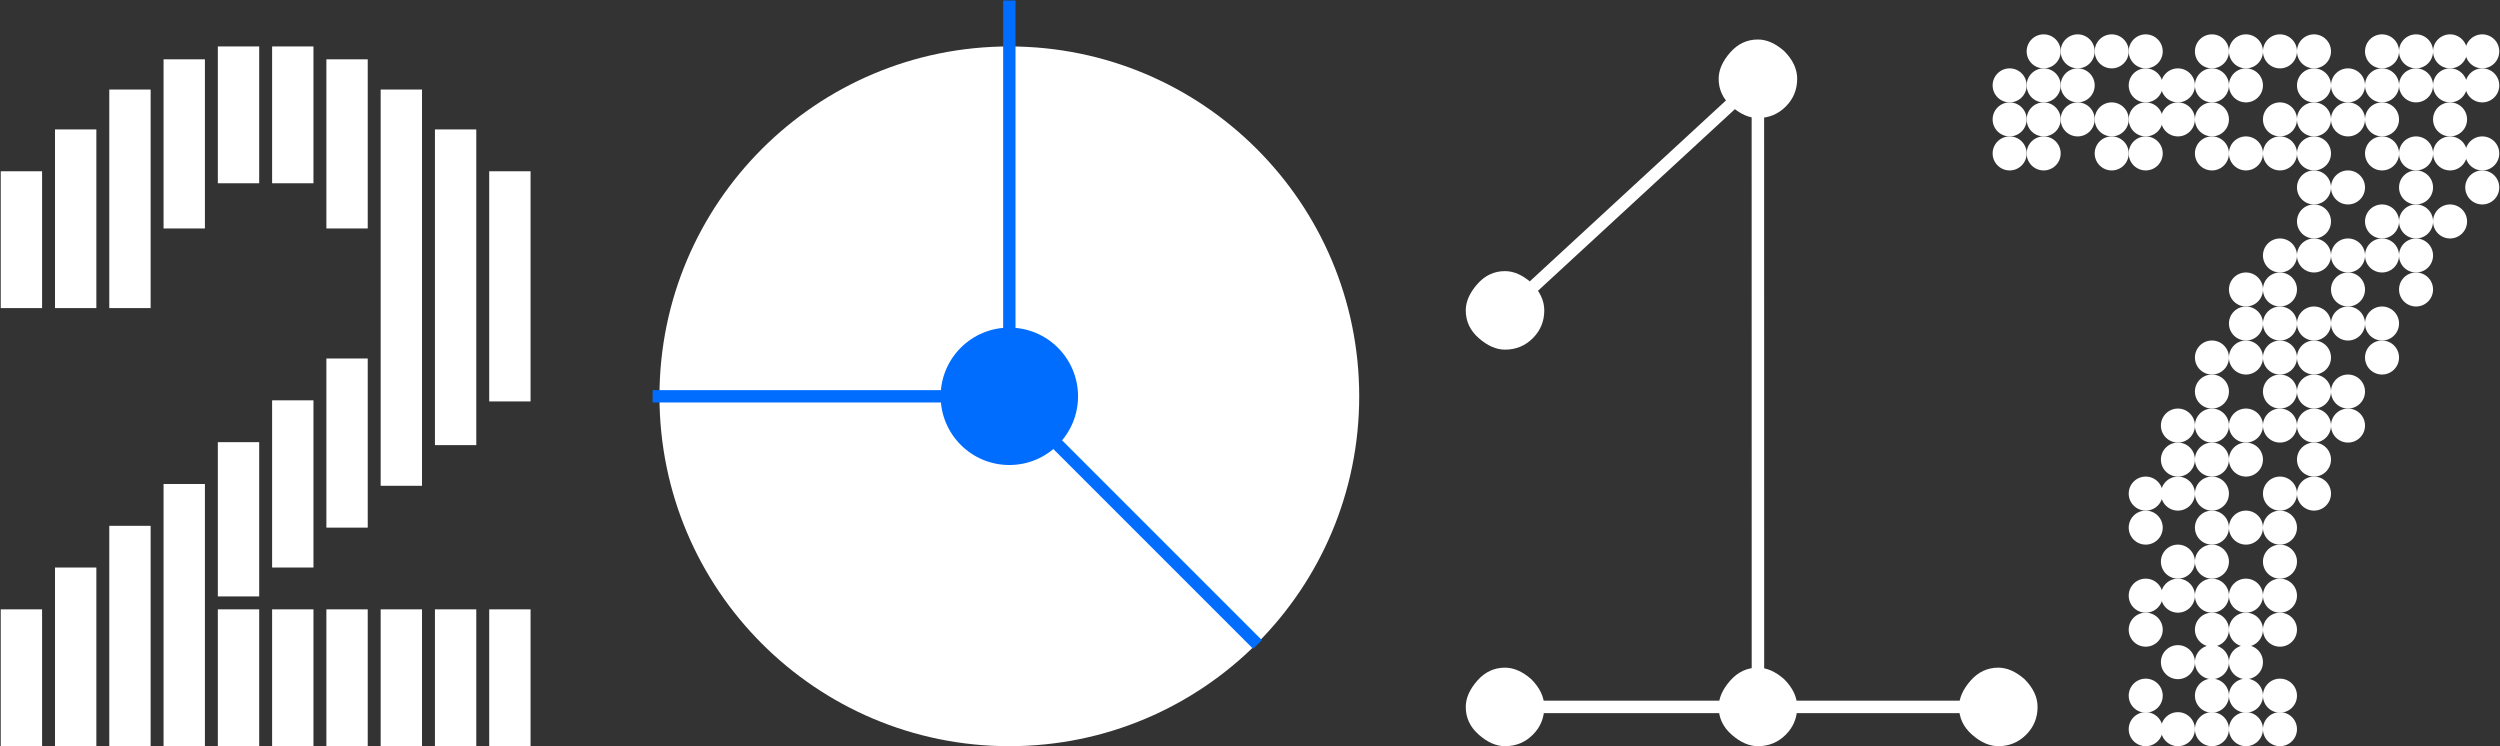 <?xml version="1.0" encoding="UTF-8"?>
<svg width="851px" height="254px" viewBox="0 0 851 254" version="1.1" xmlns="http://www.w3.org/2000/svg" xmlns:xlink="http://www.w3.org/1999/xlink">
    <rect x="0" y="0" width="851" height="254" fill="#333333" stroke="none"/>
    <title>2017</title>
    <defs></defs>
    <g id="Page-1" stroke="none" stroke-width="1" fill="none" fill-rule="evenodd">
        <g id="bs_microsite_IA17_1215px_B" transform="translate(-182, -206)">
            <g id="Group" transform="translate(182, 206)">
                <path d="M343.579,254 C409.353,254 462.674,200.68 462.674,134.905 C462.674,69.132 409.353,15.812 343.579,15.812 C277.805,15.812 224.484,69.132 224.484,134.905 C224.484,200.68 277.805,254 343.579,254" id="Fill-11" fill="#FFFFFF"></path>
                <path d="M222.155,134.905 L341.586,134.905" id="Stroke-13" stroke="#006DFF" stroke-width="4.202"></path>
                <path d="M428.049,219.375 L345.526,136.852" id="Stroke-14" stroke="#006DFF" stroke-width="4.202"></path>
                <path d="M343.579,0.172 L343.579,134.905" id="Stroke-15" stroke="#006DFF" stroke-width="4.202"></path>
                <path d="M366.963,134.905 C366.963,121.99 356.493,111.52 343.578,111.52 C330.663,111.52 320.193,121.99 320.193,134.905 C320.193,147.82 330.663,158.29 343.578,158.29 C356.493,158.29 366.963,147.82 366.963,134.905" id="Fill-16" fill="#006DFF"></path>
                <polygon id="Fill-18" fill="#FFFFFF" points="92.627 62.385 106.701 62.385 106.701 15.81 92.627 15.81"></polygon>
                <polygon id="Fill-19" fill="#FFFFFF" points="92.627 254 106.701 254 106.701 207.425 92.627 207.425"></polygon>
                <polygon id="Fill-20" fill="#FFFFFF" points="74.152 254 88.226 254 88.226 207.425 74.152 207.425"></polygon>
                <polygon id="Fill-21" fill="#FFFFFF" points="166.529 254 180.603 254 180.603 207.425 166.529 207.425"></polygon>
                <polygon id="Fill-22" fill="#FFFFFF" points="148.054 151.52 162.128 151.52 162.128 44.06 148.054 44.06"></polygon>
                <polygon id="Fill-23" fill="#FFFFFF" points="37.201 254 51.275 254 51.275 178.991 37.201 178.991"></polygon>
                <polygon id="Fill-24" fill="#FFFFFF" points="18.725 254 32.799 254 32.799 193.185 18.725 193.185"></polygon>
                <polygon id="Fill-25" fill="#FFFFFF" points="18.725 104.875 32.799 104.875 32.799 44.06 18.725 44.06"></polygon>
                <polygon id="Fill-26" fill="#FFFFFF" points="0.25 254 14.324 254 14.324 207.425 0.25 207.425"></polygon>
                <polygon id="Fill-27" fill="#FFFFFF" points="37.201 104.875 51.275 104.875 51.275 30.479 37.201 30.479"></polygon>
                <polygon id="Fill-28" fill="#FFFFFF" points="0.25 104.875 14.324 104.875 14.324 58.3 0.25 58.3"></polygon>
                <polygon id="Fill-29" fill="#FFFFFF" points="129.578 254 143.652 254 143.652 207.425 129.578 207.425"></polygon>
                <polygon id="Fill-30" fill="#FFFFFF" points="111.103 254 125.177 254 125.177 207.425 111.103 207.425"></polygon>
                <polygon id="Fill-31" fill="#FFFFFF" points="148.054 254 162.128 254 162.128 207.425 148.054 207.425"></polygon>
                <polygon id="Fill-32" fill="#FFFFFF" points="55.676 254 69.75 254 69.75 164.751 55.676 164.751"></polygon>
                <polygon id="Fill-33" fill="#FFFFFF" points="129.578 165.364 143.652 165.364 143.652 30.479 129.578 30.479"></polygon>
                <polygon id="Fill-34" fill="#FFFFFF" points="166.529 136.647 180.603 136.647 180.603 58.3 166.529 58.3"></polygon>
                <polygon id="Fill-35" fill="#FFFFFF" points="111.103 179.604 125.177 179.604 125.177 122.031 111.103 122.031"></polygon>
                <polygon id="Fill-36" fill="#FFFFFF" points="111.103 77.767 125.177 77.767 125.177 20.194 111.103 20.194"></polygon>
                <polygon id="Fill-37" fill="#FFFFFF" points="55.676 77.767 69.75 77.767 69.75 20.194 55.676 20.194"></polygon>
                <polygon id="Fill-38" fill="#FFFFFF" points="92.627 193.185 106.701 193.185 106.701 136.271 92.627 136.271"></polygon>
                <polygon id="Fill-39" fill="#FFFFFF" points="74.152 203.024 88.226 203.024 88.226 150.512 74.152 150.512"></polygon>
                <polygon id="Fill-40" fill="#FFFFFF" points="74.152 62.385 88.226 62.385 88.226 15.81 74.152 15.81"></polygon>
                <g id="Group-45" transform="translate(498, 227)" fill="#FFFFFF">
                    <path d="M14.309,27 C18.015,27 21.174,25.704 23.774,23.102 C26.367,20.509 27.672,17.351 27.672,13.636 C27.672,10.295 26.184,7.145 23.218,4.17 C20.242,1.577 17.276,0.272 14.309,0.272 C10.594,0.272 7.436,1.76 4.843,4.726 C2.24,7.702 0.945,10.669 0.945,13.636 C0.945,17.351 2.424,20.509 5.399,23.102 C8.366,25.704 11.332,27 14.309,27" id="Fill-41"></path>
                    <path d="M182.224,27 C185.93,27 189.089,25.704 191.69,23.102 C194.283,20.509 195.588,17.351 195.588,13.636 C195.588,10.295 194.1,7.145 191.133,4.17 C188.158,1.577 185.191,0.272 182.224,0.272 C178.509,0.272 175.351,1.76 172.758,4.726 C170.156,7.702 168.86,10.669 168.86,13.636 C168.86,17.351 170.339,20.509 173.315,23.102 C176.281,25.704 179.248,27 182.224,27" id="Fill-43"></path>
                </g>
                <path d="M679.657,240.62 L513.41,240.636" id="Stroke-47" stroke="#FFFFFF" stroke-width="4.244"></path>
                <path d="M598.404,244.566 L598.382,22.534" id="Stroke-48" stroke="#FFFFFF" stroke-width="4.244"></path>
                <g id="Group-55" transform="translate(498, 13)" fill="#FFFFFF">
                    <path d="M100.394,27.174 C104.1,27.174 107.259,25.878 109.86,23.276 C112.453,20.683 113.758,17.525 113.758,13.81 C113.758,10.469 112.27,7.319 109.303,4.344 C106.328,1.751 103.361,0.446 100.394,0.446 C96.679,0.446 93.521,1.934 90.928,4.9 C88.326,7.876 87.03,10.843 87.03,13.81 C87.03,17.525 88.509,20.683 91.485,23.276 C94.451,25.878 97.418,27.174 100.394,27.174" id="Fill-49"></path>
                    <path d="M100.394,241 C104.1,241 107.259,239.704 109.86,237.102 C112.453,234.509 113.758,231.351 113.758,227.636 C113.758,224.295 112.27,221.145 109.303,218.17 C106.328,215.577 103.361,214.272 100.394,214.272 C96.679,214.272 93.521,215.76 90.928,218.726 C88.326,221.702 87.03,224.669 87.03,227.636 C87.03,231.351 88.509,234.509 91.485,237.102 C94.451,239.704 97.418,241 100.394,241" id="Fill-51"></path>
                    <path d="M14.309,106.019 C18.015,106.019 21.174,104.723 23.774,102.121 C26.367,99.528 27.672,96.37 27.672,92.655 C27.672,89.314 26.184,86.164 23.218,83.189 C20.242,80.596 17.276,79.291 14.309,79.291 C10.594,79.291 7.436,80.779 4.843,83.745 C2.24,86.721 0.945,89.688 0.945,92.655 C0.945,96.37 2.424,99.528 5.399,102.121 C8.366,104.723 11.332,106.019 14.309,106.019" id="Fill-53"></path>
                </g>
                <path d="M596.955,28.37 L514.848,104.096" id="Stroke-56" stroke="#FFFFFF" stroke-width="4.244"></path>
                <g id="Group-303" transform="translate(678, 11)" fill="#FFFFFF">
                    <path d="M40.823,47.014 C44.021,47.014 46.613,44.422 46.613,41.225 C46.613,38.028 44.021,35.434 40.823,35.434 C37.625,35.434 35.033,38.028 35.033,41.225 C35.033,44.422 37.625,47.014 40.823,47.014" id="Fill-57"></path>
                    <path d="M52.403,47.014 C55.601,47.014 58.193,44.422 58.193,41.225 C58.193,38.028 55.601,35.434 52.403,35.434 C49.205,35.434 46.613,38.028 46.613,41.225 C46.613,44.422 49.205,47.014 52.403,47.014" id="Fill-59"></path>
                    <path d="M166.96,12.275 C170.158,12.275 172.75,9.683 172.75,6.486 C172.75,3.289 170.158,0.695 166.96,0.695 C163.762,0.695 161.17,3.289 161.17,6.486 C161.17,9.683 163.762,12.275 166.96,12.275" id="Fill-61"></path>
                    <path d="M29.243,12.275 C32.441,12.275 35.033,9.683 35.033,6.486 C35.033,3.289 32.441,0.695 29.243,0.695 C26.045,0.695 23.453,3.289 23.453,6.486 C23.453,9.683 26.045,12.275 29.243,12.275" id="Fill-63"></path>
                    <path d="M17.664,12.275 C20.862,12.275 23.454,9.683 23.454,6.486 C23.454,3.289 20.862,0.695 17.664,0.695 C14.466,0.695 11.874,3.289 11.874,6.486 C11.874,9.683 14.466,12.275 17.664,12.275" id="Fill-65"></path>
                    <path d="M132.841,12.275 C136.039,12.275 138.631,9.683 138.631,6.486 C138.631,3.289 136.039,0.695 132.841,0.695 C129.643,0.695 127.051,3.289 127.051,6.486 C127.051,9.683 129.643,12.275 132.841,12.275" id="Fill-67"></path>
                    <path d="M109.681,12.275 C112.879,12.275 115.472,9.683 115.472,6.486 C115.472,3.289 112.879,0.695 109.681,0.695 C106.484,0.695 103.891,3.289 103.891,6.486 C103.891,9.683 106.484,12.275 109.681,12.275" id="Fill-69"></path>
                    <path d="M74.942,12.275 C78.14,12.275 80.732,9.683 80.732,6.486 C80.732,3.289 78.14,0.695 74.942,0.695 C71.744,0.695 69.152,3.289 69.152,6.486 C69.152,9.683 71.744,12.275 74.942,12.275" id="Fill-71"></path>
                    <path d="M86.522,12.275 C89.72,12.275 92.312,9.683 92.312,6.486 C92.312,3.289 89.72,0.695 86.522,0.695 C83.324,0.695 80.732,3.289 80.732,6.486 C80.732,9.683 83.324,12.275 86.522,12.275" id="Fill-73"></path>
                    <path d="M98.102,12.275 C101.3,12.275 103.892,9.683 103.892,6.486 C103.892,3.289 101.3,0.695 98.102,0.695 C94.904,0.695 92.312,3.289 92.312,6.486 C92.312,9.683 94.904,12.275 98.102,12.275" id="Fill-75"></path>
                    <path d="M40.823,12.275 C44.021,12.275 46.613,9.683 46.613,6.486 C46.613,3.289 44.021,0.695 40.823,0.695 C37.625,0.695 35.033,3.289 35.033,6.486 C35.033,9.683 37.625,12.275 40.823,12.275" id="Fill-77"></path>
                    <path d="M144.421,12.275 C147.619,12.275 150.211,9.683 150.211,6.486 C150.211,3.289 147.619,0.695 144.421,0.695 C141.223,0.695 138.631,3.289 138.631,6.486 C138.631,9.683 141.223,12.275 144.421,12.275" id="Fill-79"></path>
                    <path d="M52.403,12.275 C55.601,12.275 58.193,9.683 58.193,6.486 C58.193,3.289 55.601,0.695 52.403,0.695 C49.205,0.695 46.613,3.289 46.613,6.486 C46.613,9.683 49.205,12.275 52.403,12.275" id="Fill-81"></path>
                    <path d="M156,12.275 C159.198,12.275 161.79,9.683 161.79,6.486 C161.79,3.289 159.198,0.695 156,0.695 C152.802,0.695 150.21,3.289 150.21,6.486 C150.21,9.683 152.802,12.275 156,12.275" id="Fill-83"></path>
                    <path d="M63.363,23.854 C66.561,23.854 69.153,21.262 69.153,18.064 C69.153,14.867 66.561,12.274 63.363,12.274 C60.165,12.274 57.573,14.867 57.573,18.064 C57.573,21.262 60.165,23.854 63.363,23.854" id="Fill-85"></path>
                    <path d="M166.96,23.854 C170.158,23.854 172.75,21.262 172.75,18.064 C172.75,14.867 170.158,12.274 166.96,12.274 C163.762,12.274 161.17,14.867 161.17,18.064 C161.17,21.262 163.762,23.854 166.96,23.854" id="Fill-87"></path>
                    <path d="M17.664,23.854 C20.862,23.854 23.454,21.262 23.454,18.064 C23.454,14.867 20.862,12.274 17.664,12.274 C14.466,12.274 11.874,14.867 11.874,18.064 C11.874,21.262 14.466,23.854 17.664,23.854" id="Fill-89"></path>
                    <path d="M6.084,23.854 C9.282,23.854 11.874,21.262 11.874,18.064 C11.874,14.867 9.282,12.274 6.084,12.274 C2.886,12.274 0.294,14.867 0.294,18.064 C0.294,21.262 2.886,23.854 6.084,23.854" id="Fill-91"></path>
                    <path d="M121.261,23.854 C124.459,23.854 127.051,21.262 127.051,18.064 C127.051,14.867 124.459,12.274 121.261,12.274 C118.063,12.274 115.471,14.867 115.471,18.064 C115.471,21.262 118.063,23.854 121.261,23.854" id="Fill-93"></path>
                    <path d="M132.841,23.854 C136.039,23.854 138.631,21.262 138.631,18.064 C138.631,14.867 136.039,12.274 132.841,12.274 C129.643,12.274 127.051,14.867 127.051,18.064 C127.051,21.262 129.643,23.854 132.841,23.854" id="Fill-95"></path>
                    <path d="M109.681,23.854 C112.879,23.854 115.472,21.262 115.472,18.064 C115.472,14.867 112.879,12.274 109.681,12.274 C106.484,12.274 103.891,14.867 103.891,18.064 C103.891,21.262 106.484,23.854 109.681,23.854" id="Fill-97"></path>
                    <path d="M74.942,23.854 C78.14,23.854 80.732,21.262 80.732,18.064 C80.732,14.867 78.14,12.274 74.942,12.274 C71.744,12.274 69.152,14.867 69.152,18.064 C69.152,21.262 71.744,23.854 74.942,23.854" id="Fill-99"></path>
                    <path d="M86.522,23.854 C89.72,23.854 92.312,21.262 92.312,18.064 C92.312,14.867 89.72,12.274 86.522,12.274 C83.324,12.274 80.732,14.867 80.732,18.064 C80.732,21.262 83.324,23.854 86.522,23.854" id="Fill-101"></path>
                    <path d="M144.421,23.854 C147.619,23.854 150.211,21.262 150.211,18.064 C150.211,14.867 147.619,12.274 144.421,12.274 C141.223,12.274 138.631,14.867 138.631,18.064 C138.631,21.262 141.223,23.854 144.421,23.854" id="Fill-103"></path>
                    <path d="M52.403,23.854 C55.601,23.854 58.193,21.262 58.193,18.064 C58.193,14.867 55.601,12.274 52.403,12.274 C49.205,12.274 46.613,14.867 46.613,18.064 C46.613,21.262 49.205,23.854 52.403,23.854" id="Fill-105"></path>
                    <path d="M156,23.854 C159.198,23.854 161.79,21.262 161.79,18.064 C161.79,14.867 159.198,12.274 156,12.274 C152.802,12.274 150.21,14.867 150.21,18.064 C150.21,21.262 152.802,23.854 156,23.854" id="Fill-107"></path>
                    <path d="M63.363,35.434 C66.561,35.434 69.153,32.842 69.153,29.645 C69.153,26.448 66.561,23.854 63.363,23.854 C60.165,23.854 57.573,26.448 57.573,29.645 C57.573,32.842 60.165,35.434 63.363,35.434" id="Fill-109"></path>
                    <path d="M29.243,35.434 C32.441,35.434 35.033,32.842 35.033,29.645 C35.033,26.448 32.441,23.854 29.243,23.854 C26.045,23.854 23.453,26.448 23.453,29.645 C23.453,32.842 26.045,35.434 29.243,35.434" id="Fill-111"></path>
                    <path d="M29.243,23.854 C32.441,23.854 35.033,21.262 35.033,18.064 C35.033,14.867 32.441,12.274 29.243,12.274 C26.045,12.274 23.453,14.867 23.453,18.064 C23.453,21.262 26.045,23.854 29.243,23.854" id="Fill-113"></path>
                    <path d="M132.841,35.434 C136.039,35.434 138.631,32.842 138.631,29.645 C138.631,26.448 136.039,23.854 132.841,23.854 C129.643,23.854 127.051,26.448 127.051,29.645 C127.051,32.842 129.643,35.434 132.841,35.434" id="Fill-115"></path>
                    <path d="M17.664,35.434 C20.862,35.434 23.454,32.842 23.454,29.645 C23.454,26.448 20.862,23.854 17.664,23.854 C14.466,23.854 11.874,26.448 11.874,29.645 C11.874,32.842 14.466,35.434 17.664,35.434" id="Fill-117"></path>
                    <path d="M121.261,35.434 C124.459,35.434 127.051,32.842 127.051,29.645 C127.051,26.448 124.459,23.854 121.261,23.854 C118.063,23.854 115.471,26.448 115.471,29.645 C115.471,32.842 118.063,35.434 121.261,35.434" id="Fill-119"></path>
                    <path d="M6.084,35.434 C9.282,35.434 11.874,32.842 11.874,29.645 C11.874,26.448 9.282,23.854 6.084,23.854 C2.886,23.854 0.294,26.448 0.294,29.645 C0.294,32.842 2.886,35.434 6.084,35.434" id="Fill-121"></path>
                    <path d="M109.681,35.434 C112.879,35.434 115.472,32.842 115.472,29.645 C115.472,26.448 112.879,23.854 109.681,23.854 C106.484,23.854 103.891,26.448 103.891,29.645 C103.891,32.842 106.484,35.434 109.681,35.434" id="Fill-123"></path>
                    <path d="M74.942,35.434 C78.14,35.434 80.732,32.842 80.732,29.645 C80.732,26.448 78.14,23.854 74.942,23.854 C71.744,23.854 69.152,26.448 69.152,29.645 C69.152,32.842 71.744,35.434 74.942,35.434" id="Fill-125"></path>
                    <path d="M98.102,35.434 C101.3,35.434 103.892,32.842 103.892,29.645 C103.892,26.448 101.3,23.854 98.102,23.854 C94.904,23.854 92.312,26.448 92.312,29.645 C92.312,32.842 94.904,35.434 98.102,35.434" id="Fill-127"></path>
                    <path d="M40.823,35.434 C44.021,35.434 46.613,32.842 46.613,29.645 C46.613,26.448 44.021,23.854 40.823,23.854 C37.625,23.854 35.033,26.448 35.033,29.645 C35.033,32.842 37.625,35.434 40.823,35.434" id="Fill-129"></path>
                    <path d="M52.403,35.434 C55.601,35.434 58.193,32.842 58.193,29.645 C58.193,26.448 55.601,23.854 52.403,23.854 C49.205,23.854 46.613,26.448 46.613,29.645 C46.613,32.842 49.205,35.434 52.403,35.434" id="Fill-131"></path>
                    <path d="M156,35.434 C159.198,35.434 161.79,32.842 161.79,29.645 C161.79,26.448 159.198,23.854 156,23.854 C152.802,23.854 150.21,26.448 150.21,29.645 C150.21,32.842 152.802,35.434 156,35.434" id="Fill-133"></path>
                    <path d="M166.96,47.014 C170.158,47.014 172.75,44.422 172.75,41.225 C172.75,38.028 170.158,35.434 166.96,35.434 C163.762,35.434 161.17,38.028 161.17,41.225 C161.17,44.422 163.762,47.014 166.96,47.014" id="Fill-135"></path>
                    <path d="M132.841,47.014 C136.039,47.014 138.631,44.422 138.631,41.225 C138.631,38.028 136.039,35.434 132.841,35.434 C129.643,35.434 127.051,38.028 127.051,41.225 C127.051,44.422 129.643,47.014 132.841,47.014" id="Fill-137"></path>
                    <path d="M17.664,47.014 C20.862,47.014 23.454,44.422 23.454,41.225 C23.454,38.028 20.862,35.434 17.664,35.434 C14.466,35.434 11.874,38.028 11.874,41.225 C11.874,44.422 14.466,47.014 17.664,47.014" id="Fill-139"></path>
                    <path d="M6.084,47.014 C9.282,47.014 11.874,44.422 11.874,41.225 C11.874,38.028 9.282,35.434 6.084,35.434 C2.886,35.434 0.294,38.028 0.294,41.225 C0.294,44.422 2.886,47.014 6.084,47.014" id="Fill-141"></path>
                    <path d="M109.681,47.014 C112.879,47.014 115.472,44.422 115.472,41.225 C115.472,38.028 112.879,35.434 109.681,35.434 C106.484,35.434 103.891,38.028 103.891,41.225 C103.891,44.422 106.484,47.014 109.681,47.014" id="Fill-143"></path>
                    <path d="M74.942,47.014 C78.14,47.014 80.732,44.422 80.732,41.225 C80.732,38.028 78.14,35.434 74.942,35.434 C71.744,35.434 69.152,38.028 69.152,41.225 C69.152,44.422 71.744,47.014 74.942,47.014" id="Fill-145"></path>
                    <path d="M86.522,47.014 C89.72,47.014 92.312,44.422 92.312,41.225 C92.312,38.028 89.72,35.434 86.522,35.434 C83.324,35.434 80.732,38.028 80.732,41.225 C80.732,44.422 83.324,47.014 86.522,47.014" id="Fill-147"></path>
                    <path d="M98.102,47.014 C101.3,47.014 103.892,44.422 103.892,41.225 C103.892,38.028 101.3,35.434 98.102,35.434 C94.904,35.434 92.312,38.028 92.312,41.225 C92.312,44.422 94.904,47.014 98.102,47.014" id="Fill-149"></path>
                    <path d="M144.421,47.014 C147.619,47.014 150.211,44.422 150.211,41.225 C150.211,38.028 147.619,35.434 144.421,35.434 C141.223,35.434 138.631,38.028 138.631,41.225 C138.631,44.422 141.223,47.014 144.421,47.014" id="Fill-151"></path>
                    <path d="M156,47.014 C159.198,47.014 161.79,44.422 161.79,41.225 C161.79,38.028 159.198,35.434 156,35.434 C152.802,35.434 150.21,38.028 150.21,41.225 C150.21,44.422 152.802,47.014 156,47.014" id="Fill-153"></path>
                    <path d="M166.96,58.594 C170.158,58.594 172.75,56.002 172.75,52.805 C172.75,49.608 170.158,47.014 166.96,47.014 C163.762,47.014 161.17,49.608 161.17,52.805 C161.17,56.002 163.762,58.594 166.96,58.594" id="Fill-155"></path>
                    <path d="M121.261,58.594 C124.459,58.594 127.051,56.002 127.051,52.805 C127.051,49.608 124.459,47.014 121.261,47.014 C118.063,47.014 115.471,49.608 115.471,52.805 C115.471,56.002 118.063,58.594 121.261,58.594" id="Fill-157"></path>
                    <path d="M109.681,58.594 C112.879,58.594 115.472,56.002 115.472,52.805 C115.472,49.608 112.879,47.014 109.681,47.014 C106.484,47.014 103.891,49.608 103.891,52.805 C103.891,56.002 106.484,58.594 109.681,58.594" id="Fill-159"></path>
                    <path d="M144.421,58.594 C147.619,58.594 150.211,56.002 150.211,52.805 C150.211,49.608 147.619,47.014 144.421,47.014 C141.223,47.014 138.631,49.608 138.631,52.805 C138.631,56.002 141.223,58.594 144.421,58.594" id="Fill-161"></path>
                    <path d="M109.681,70.174 C112.879,70.174 115.472,67.582 115.472,64.385 C115.472,61.188 112.879,58.594 109.681,58.594 C106.484,58.594 103.891,61.188 103.891,64.385 C103.891,67.582 106.484,70.174 109.681,70.174" id="Fill-163"></path>
                    <path d="M144.421,70.174 C147.619,70.174 150.211,67.582 150.211,64.385 C150.211,61.188 147.619,58.594 144.421,58.594 C141.223,58.594 138.631,61.188 138.631,64.385 C138.631,67.582 141.223,70.174 144.421,70.174" id="Fill-165"></path>
                    <path d="M132.841,70.174 C136.039,70.174 138.631,67.582 138.631,64.385 C138.631,61.188 136.039,58.594 132.841,58.594 C129.643,58.594 127.051,61.188 127.051,64.385 C127.051,67.582 129.643,70.174 132.841,70.174" id="Fill-167"></path>
                    <path d="M156,70.174 C159.198,70.174 161.79,67.582 161.79,64.385 C161.79,61.188 159.198,58.594 156,58.594 C152.802,58.594 150.21,61.188 150.21,64.385 C150.21,67.582 152.802,70.174 156,70.174" id="Fill-169"></path>
                    <path d="M132.841,81.754 C136.039,81.754 138.631,79.162 138.631,75.965 C138.631,72.768 136.039,70.174 132.841,70.174 C129.643,70.174 127.051,72.768 127.051,75.965 C127.051,79.162 129.643,81.754 132.841,81.754" id="Fill-171"></path>
                    <path d="M121.261,81.754 C124.459,81.754 127.051,79.162 127.051,75.965 C127.051,72.768 124.459,70.174 121.261,70.174 C118.063,70.174 115.471,72.768 115.471,75.965 C115.471,79.162 118.063,81.754 121.261,81.754" id="Fill-173"></path>
                    <path d="M109.681,81.754 C112.879,81.754 115.472,79.162 115.472,75.965 C115.472,72.768 112.879,70.174 109.681,70.174 C106.484,70.174 103.891,72.768 103.891,75.965 C103.891,79.162 106.484,81.754 109.681,81.754" id="Fill-175"></path>
                    <path d="M98.102,81.754 C101.3,81.754 103.892,79.162 103.892,75.965 C103.892,72.768 101.3,70.174 98.102,70.174 C94.904,70.174 92.312,72.768 92.312,75.965 C92.312,79.162 94.904,81.754 98.102,81.754" id="Fill-177"></path>
                    <path d="M144.421,81.754 C147.619,81.754 150.211,79.162 150.211,75.965 C150.211,72.768 147.619,70.174 144.421,70.174 C141.223,70.174 138.631,72.768 138.631,75.965 C138.631,79.162 141.223,81.754 144.421,81.754" id="Fill-179"></path>
                    <path d="M121.261,93.332 C124.459,93.332 127.051,90.74 127.051,87.543 C127.051,84.346 124.459,81.752 121.261,81.752 C118.063,81.752 115.471,84.346 115.471,87.543 C115.471,90.74 118.063,93.332 121.261,93.332" id="Fill-181"></path>
                    <path d="M86.522,93.332 C89.72,93.332 92.312,90.74 92.312,87.543 C92.312,84.346 89.72,81.752 86.522,81.752 C83.324,81.752 80.732,84.346 80.732,87.543 C80.732,90.74 83.324,93.332 86.522,93.332" id="Fill-183"></path>
                    <path d="M144.421,93.332 C147.619,93.332 150.211,90.74 150.211,87.543 C150.211,84.346 147.619,81.752 144.421,81.752 C141.223,81.752 138.631,84.346 138.631,87.543 C138.631,90.74 141.223,93.332 144.421,93.332" id="Fill-185"></path>
                    <path d="M132.841,104.912 C136.039,104.912 138.631,102.32 138.631,99.123 C138.631,95.926 136.039,93.332 132.841,93.332 C129.643,93.332 127.051,95.926 127.051,99.123 C127.051,102.32 129.643,104.912 132.841,104.912" id="Fill-187"></path>
                    <path d="M121.261,104.912 C124.459,104.912 127.051,102.32 127.051,99.123 C127.051,95.926 124.459,93.332 121.261,93.332 C118.063,93.332 115.471,95.926 115.471,99.123 C115.471,102.32 118.063,104.912 121.261,104.912" id="Fill-189"></path>
                    <path d="M109.681,104.912 C112.879,104.912 115.472,102.32 115.472,99.123 C115.472,95.926 112.879,93.332 109.681,93.332 C106.484,93.332 103.891,95.926 103.891,99.123 C103.891,102.32 106.484,104.912 109.681,104.912" id="Fill-191"></path>
                    <path d="M86.522,104.912 C89.72,104.912 92.312,102.32 92.312,99.123 C92.312,95.926 89.72,93.332 86.522,93.332 C83.324,93.332 80.732,95.926 80.732,99.123 C80.732,102.32 83.324,104.912 86.522,104.912" id="Fill-193"></path>
                    <path d="M98.102,104.912 C101.3,104.912 103.892,102.32 103.892,99.123 C103.892,95.926 101.3,93.332 98.102,93.332 C94.904,93.332 92.312,95.926 92.312,99.123 C92.312,102.32 94.904,104.912 98.102,104.912" id="Fill-195"></path>
                    <path d="M98.102,93.332 C101.3,93.332 103.892,90.74 103.892,87.543 C103.892,84.346 101.3,81.752 98.102,81.752 C94.904,81.752 92.312,84.346 92.312,87.543 C92.312,90.74 94.904,93.332 98.102,93.332" id="Fill-197"></path>
                    <path d="M132.841,116.492 C136.039,116.492 138.631,113.9 138.631,110.703 C138.631,107.506 136.039,104.912 132.841,104.912 C129.643,104.912 127.051,107.506 127.051,110.703 C127.051,113.9 129.643,116.492 132.841,116.492" id="Fill-199"></path>
                    <path d="M109.681,116.492 C112.879,116.492 115.472,113.9 115.472,110.703 C115.472,107.506 112.879,104.912 109.681,104.912 C106.484,104.912 103.891,107.506 103.891,110.703 C103.891,113.9 106.484,116.492 109.681,116.492" id="Fill-201"></path>
                    <path d="M74.942,116.492 C78.14,116.492 80.732,113.9 80.732,110.703 C80.732,107.506 78.14,104.912 74.942,104.912 C71.744,104.912 69.152,107.506 69.152,110.703 C69.152,113.9 71.744,116.492 74.942,116.492" id="Fill-203"></path>
                    <path d="M86.522,116.492 C89.72,116.492 92.312,113.9 92.312,110.703 C92.312,107.506 89.72,104.912 86.522,104.912 C83.324,104.912 80.732,107.506 80.732,110.703 C80.732,113.9 83.324,116.492 86.522,116.492" id="Fill-205"></path>
                    <path d="M98.102,116.492 C101.3,116.492 103.892,113.9 103.892,110.703 C103.892,107.506 101.3,104.912 98.102,104.912 C94.904,104.912 92.312,107.506 92.312,110.703 C92.312,113.9 94.904,116.492 98.102,116.492" id="Fill-207"></path>
                    <path d="M121.261,128.072 C124.459,128.072 127.051,125.48 127.051,122.283 C127.051,119.086 124.459,116.492 121.261,116.492 C118.063,116.492 115.471,119.086 115.471,122.283 C115.471,125.48 118.063,128.072 121.261,128.072" id="Fill-209"></path>
                    <path d="M109.681,128.072 C112.879,128.072 115.472,125.48 115.472,122.283 C115.472,119.086 112.879,116.492 109.681,116.492 C106.484,116.492 103.891,119.086 103.891,122.283 C103.891,125.48 106.484,128.072 109.681,128.072" id="Fill-211"></path>
                    <path d="M74.942,128.072 C78.14,128.072 80.732,125.48 80.732,122.283 C80.732,119.086 78.14,116.492 74.942,116.492 C71.744,116.492 69.152,119.086 69.152,122.283 C69.152,125.48 71.744,128.072 74.942,128.072" id="Fill-213"></path>
                    <path d="M98.102,128.072 C101.3,128.072 103.892,125.48 103.892,122.283 C103.892,119.086 101.3,116.492 98.102,116.492 C94.904,116.492 92.312,119.086 92.312,122.283 C92.312,125.48 94.904,128.072 98.102,128.072" id="Fill-215"></path>
                    <path d="M63.363,139.652 C66.561,139.652 69.153,137.06 69.153,133.863 C69.153,130.666 66.561,128.072 63.363,128.072 C60.165,128.072 57.573,130.666 57.573,133.863 C57.573,137.06 60.165,139.652 63.363,139.652" id="Fill-217"></path>
                    <path d="M121.261,139.652 C124.459,139.652 127.051,137.06 127.051,133.863 C127.051,130.666 124.459,128.072 121.261,128.072 C118.063,128.072 115.471,130.666 115.471,133.863 C115.471,137.06 118.063,139.652 121.261,139.652" id="Fill-219"></path>
                    <path d="M109.681,139.652 C112.879,139.652 115.472,137.06 115.472,133.863 C115.472,130.666 112.879,128.072 109.681,128.072 C106.484,128.072 103.891,130.666 103.891,133.863 C103.891,137.06 106.484,139.652 109.681,139.652" id="Fill-221"></path>
                    <path d="M74.942,139.652 C78.14,139.652 80.732,137.06 80.732,133.863 C80.732,130.666 78.14,128.072 74.942,128.072 C71.744,128.072 69.152,130.666 69.152,133.863 C69.152,137.06 71.744,139.652 74.942,139.652" id="Fill-223"></path>
                    <path d="M86.522,139.652 C89.72,139.652 92.312,137.06 92.312,133.863 C92.312,130.666 89.72,128.072 86.522,128.072 C83.324,128.072 80.732,130.666 80.732,133.863 C80.732,137.06 83.324,139.652 86.522,139.652" id="Fill-225"></path>
                    <path d="M98.102,139.652 C101.3,139.652 103.892,137.06 103.892,133.863 C103.892,130.666 101.3,128.072 98.102,128.072 C94.904,128.072 92.312,130.666 92.312,133.863 C92.312,137.06 94.904,139.652 98.102,139.652" id="Fill-227"></path>
                    <path d="M63.363,151.231 C66.561,151.231 69.153,148.638 69.153,145.441 C69.153,142.244 66.561,139.65 63.363,139.65 C60.165,139.65 57.573,142.244 57.573,145.441 C57.573,148.638 60.165,151.231 63.363,151.231" id="Fill-229"></path>
                    <path d="M74.942,151.231 C78.14,151.231 80.732,148.638 80.732,145.441 C80.732,142.244 78.14,139.65 74.942,139.65 C71.744,139.65 69.152,142.244 69.152,145.441 C69.152,148.638 71.744,151.231 74.942,151.231" id="Fill-231"></path>
                    <path d="M74.942,162.81 C78.14,162.81 80.732,160.219 80.732,157.022 C80.732,153.825 78.14,151.231 74.942,151.231 C71.744,151.231 69.152,153.825 69.152,157.022 C69.152,160.219 71.744,162.81 74.942,162.81" id="Fill-233"></path>
                    <path d="M109.681,151.231 C112.879,151.231 115.472,148.638 115.472,145.441 C115.472,142.244 112.879,139.65 109.681,139.65 C106.484,139.65 103.891,142.244 103.891,145.441 C103.891,148.638 106.484,151.231 109.681,151.231" id="Fill-235"></path>
                    <path d="M86.522,151.231 C89.72,151.231 92.312,148.638 92.312,145.441 C92.312,142.244 89.72,139.65 86.522,139.65 C83.324,139.65 80.732,142.244 80.732,145.441 C80.732,148.638 83.324,151.231 86.522,151.231" id="Fill-237"></path>
                    <path d="M63.363,162.81 C66.561,162.81 69.153,160.219 69.153,157.022 C69.153,153.825 66.561,151.231 63.363,151.231 C60.165,151.231 57.573,153.825 57.573,157.022 C57.573,160.219 60.165,162.81 63.363,162.81" id="Fill-239"></path>
                    <path d="M98.102,162.81 C101.3,162.81 103.892,160.219 103.892,157.022 C103.892,153.825 101.3,151.231 98.102,151.231 C94.904,151.231 92.312,153.825 92.312,157.022 C92.312,160.219 94.904,162.81 98.102,162.81" id="Fill-241"></path>
                    <path d="M109.681,162.81 C112.879,162.81 115.472,160.219 115.472,157.022 C115.472,153.825 112.879,151.231 109.681,151.231 C106.484,151.231 103.891,153.825 103.891,157.022 C103.891,160.219 106.484,162.81 109.681,162.81" id="Fill-243"></path>
                    <path d="M52.403,162.81 C55.601,162.81 58.193,160.219 58.193,157.022 C58.193,153.825 55.601,151.231 52.403,151.231 C49.205,151.231 46.613,153.825 46.613,157.022 C46.613,160.219 49.205,162.81 52.403,162.81" id="Fill-245"></path>
                    <path d="M74.942,174.391 C78.14,174.391 80.732,171.799 80.732,168.602 C80.732,165.405 78.14,162.811 74.942,162.811 C71.744,162.811 69.152,165.405 69.152,168.602 C69.152,171.799 71.744,174.391 74.942,174.391" id="Fill-247"></path>
                    <path d="M86.522,174.391 C89.72,174.391 92.312,171.799 92.312,168.602 C92.312,165.405 89.72,162.811 86.522,162.811 C83.324,162.811 80.732,165.405 80.732,168.602 C80.732,171.799 83.324,174.391 86.522,174.391" id="Fill-249"></path>
                    <path d="M98.102,174.391 C101.3,174.391 103.892,171.799 103.892,168.602 C103.892,165.405 101.3,162.811 98.102,162.811 C94.904,162.811 92.312,165.405 92.312,168.602 C92.312,171.799 94.904,174.391 98.102,174.391" id="Fill-251"></path>
                    <path d="M52.403,174.391 C55.601,174.391 58.193,171.799 58.193,168.602 C58.193,165.405 55.601,162.811 52.403,162.811 C49.205,162.811 46.613,165.405 46.613,168.602 C46.613,171.799 49.205,174.391 52.403,174.391" id="Fill-253"></path>
                    <path d="M74.942,185.971 C78.14,185.971 80.732,183.379 80.732,180.182 C80.732,176.985 78.14,174.391 74.942,174.391 C71.744,174.391 69.152,176.985 69.152,180.182 C69.152,183.379 71.744,185.971 74.942,185.971" id="Fill-255"></path>
                    <path d="M63.363,185.971 C66.561,185.971 69.153,183.379 69.153,180.182 C69.153,176.985 66.561,174.391 63.363,174.391 C60.165,174.391 57.573,176.985 57.573,180.182 C57.573,183.379 60.165,185.971 63.363,185.971" id="Fill-257"></path>
                    <path d="M98.102,185.971 C101.3,185.971 103.892,183.379 103.892,180.182 C103.892,176.985 101.3,174.391 98.102,174.391 C94.904,174.391 92.312,176.985 92.312,180.182 C92.312,183.379 94.904,185.971 98.102,185.971" id="Fill-259"></path>
                    <path d="M63.363,197.551 C66.561,197.551 69.153,194.959 69.153,191.762 C69.153,188.565 66.561,185.971 63.363,185.971 C60.165,185.971 57.573,188.565 57.573,191.762 C57.573,194.959 60.165,197.551 63.363,197.551" id="Fill-261"></path>
                    <path d="M74.942,197.551 C78.14,197.551 80.732,194.959 80.732,191.762 C80.732,188.565 78.14,185.971 74.942,185.971 C71.744,185.971 69.152,188.565 69.152,191.762 C69.152,194.959 71.744,197.551 74.942,197.551" id="Fill-263"></path>
                    <path d="M86.522,197.551 C89.72,197.551 92.312,194.959 92.312,191.762 C92.312,188.565 89.72,185.971 86.522,185.971 C83.324,185.971 80.732,188.565 80.732,191.762 C80.732,194.959 83.324,197.551 86.522,197.551" id="Fill-265"></path>
                    <path d="M98.102,197.551 C101.3,197.551 103.892,194.959 103.892,191.762 C103.892,188.565 101.3,185.971 98.102,185.971 C94.904,185.971 92.312,188.565 92.312,191.762 C92.312,194.959 94.904,197.551 98.102,197.551" id="Fill-267"></path>
                    <path d="M52.403,197.551 C55.601,197.551 58.193,194.959 58.193,191.762 C58.193,188.565 55.601,185.971 52.403,185.971 C49.205,185.971 46.613,188.565 46.613,191.762 C46.613,194.959 49.205,197.551 52.403,197.551" id="Fill-269"></path>
                    <path d="M86.522,209.131 C89.72,209.131 92.312,206.539 92.312,203.342 C92.312,200.145 89.72,197.551 86.522,197.551 C83.324,197.551 80.732,200.145 80.732,203.342 C80.732,206.539 83.324,209.131 86.522,209.131" id="Fill-271"></path>
                    <path d="M74.942,209.131 C78.14,209.131 80.732,206.539 80.732,203.342 C80.732,200.145 78.14,197.551 74.942,197.551 C71.744,197.551 69.152,200.145 69.152,203.342 C69.152,206.539 71.744,209.131 74.942,209.131" id="Fill-273"></path>
                    <path d="M98.102,209.131 C101.3,209.131 103.892,206.539 103.892,203.342 C103.892,200.145 101.3,197.551 98.102,197.551 C94.904,197.551 92.312,200.145 92.312,203.342 C92.312,206.539 94.904,209.131 98.102,209.131" id="Fill-275"></path>
                    <path d="M52.403,209.131 C55.601,209.131 58.193,206.539 58.193,203.342 C58.193,200.145 55.601,197.551 52.403,197.551 C49.205,197.551 46.613,200.145 46.613,203.342 C46.613,206.539 49.205,209.131 52.403,209.131" id="Fill-277"></path>
                    <path d="M63.363,220.184 C66.561,220.184 69.153,217.592 69.153,214.395 C69.153,211.198 66.561,208.604 63.363,208.604 C60.165,208.604 57.573,211.198 57.573,214.395 C57.573,217.592 60.165,220.184 63.363,220.184" id="Fill-279"></path>
                    <path d="M74.942,220.184 C78.14,220.184 80.732,217.592 80.732,214.395 C80.732,211.198 78.14,208.604 74.942,208.604 C71.744,208.604 69.152,211.198 69.152,214.395 C69.152,217.592 71.744,220.184 74.942,220.184" id="Fill-281"></path>
                    <path d="M86.522,220.184 C89.72,220.184 92.312,217.592 92.312,214.395 C92.312,211.198 89.72,208.604 86.522,208.604 C83.324,208.604 80.732,211.198 80.732,214.395 C80.732,217.592 83.324,220.184 86.522,220.184" id="Fill-283"></path>
                    <path d="M86.522,231.592 C89.72,231.592 92.312,229 92.312,225.803 C92.312,222.606 89.72,220.012 86.522,220.012 C83.324,220.012 80.732,222.606 80.732,225.803 C80.732,229 83.324,231.592 86.522,231.592" id="Fill-285"></path>
                    <path d="M74.942,231.592 C78.14,231.592 80.732,229 80.732,225.803 C80.732,222.606 78.14,220.012 74.942,220.012 C71.744,220.012 69.152,222.606 69.152,225.803 C69.152,229 71.744,231.592 74.942,231.592" id="Fill-287"></path>
                    <path d="M98.102,231.592 C101.3,231.592 103.892,229 103.892,225.803 C103.892,222.606 101.3,220.012 98.102,220.012 C94.904,220.012 92.312,222.606 92.312,225.803 C92.312,229 94.904,231.592 98.102,231.592" id="Fill-289"></path>
                    <path d="M52.403,231.592 C55.601,231.592 58.193,229 58.193,225.803 C58.193,222.606 55.601,220.012 52.403,220.012 C49.205,220.012 46.613,222.606 46.613,225.803 C46.613,229 49.205,231.592 52.403,231.592" id="Fill-291"></path>
                    <path d="M63.363,243 C66.561,243 69.153,240.408 69.153,237.211 C69.153,234.014 66.561,231.42 63.363,231.42 C60.165,231.42 57.573,234.014 57.573,237.211 C57.573,240.408 60.165,243 63.363,243" id="Fill-293"></path>
                    <path d="M74.942,243 C78.14,243 80.732,240.408 80.732,237.211 C80.732,234.014 78.14,231.42 74.942,231.42 C71.744,231.42 69.152,234.014 69.152,237.211 C69.152,240.408 71.744,243 74.942,243" id="Fill-295"></path>
                    <path d="M86.522,243 C89.72,243 92.312,240.408 92.312,237.211 C92.312,234.014 89.72,231.42 86.522,231.42 C83.324,231.42 80.732,234.014 80.732,237.211 C80.732,240.408 83.324,243 86.522,243" id="Fill-297"></path>
                    <path d="M98.102,243 C101.3,243 103.892,240.408 103.892,237.211 C103.892,234.014 101.3,231.42 98.102,231.42 C94.904,231.42 92.312,234.014 92.312,237.211 C92.312,240.408 94.904,243 98.102,243" id="Fill-299"></path>
                    <path d="M52.403,243 C55.601,243 58.193,240.408 58.193,237.211 C58.193,234.014 55.601,231.42 52.403,231.42 C49.205,231.42 46.613,234.014 46.613,237.211 C46.613,240.408 49.205,243 52.403,243" id="Fill-301"></path>
                </g>
            </g>
        </g>
    </g>
</svg>
